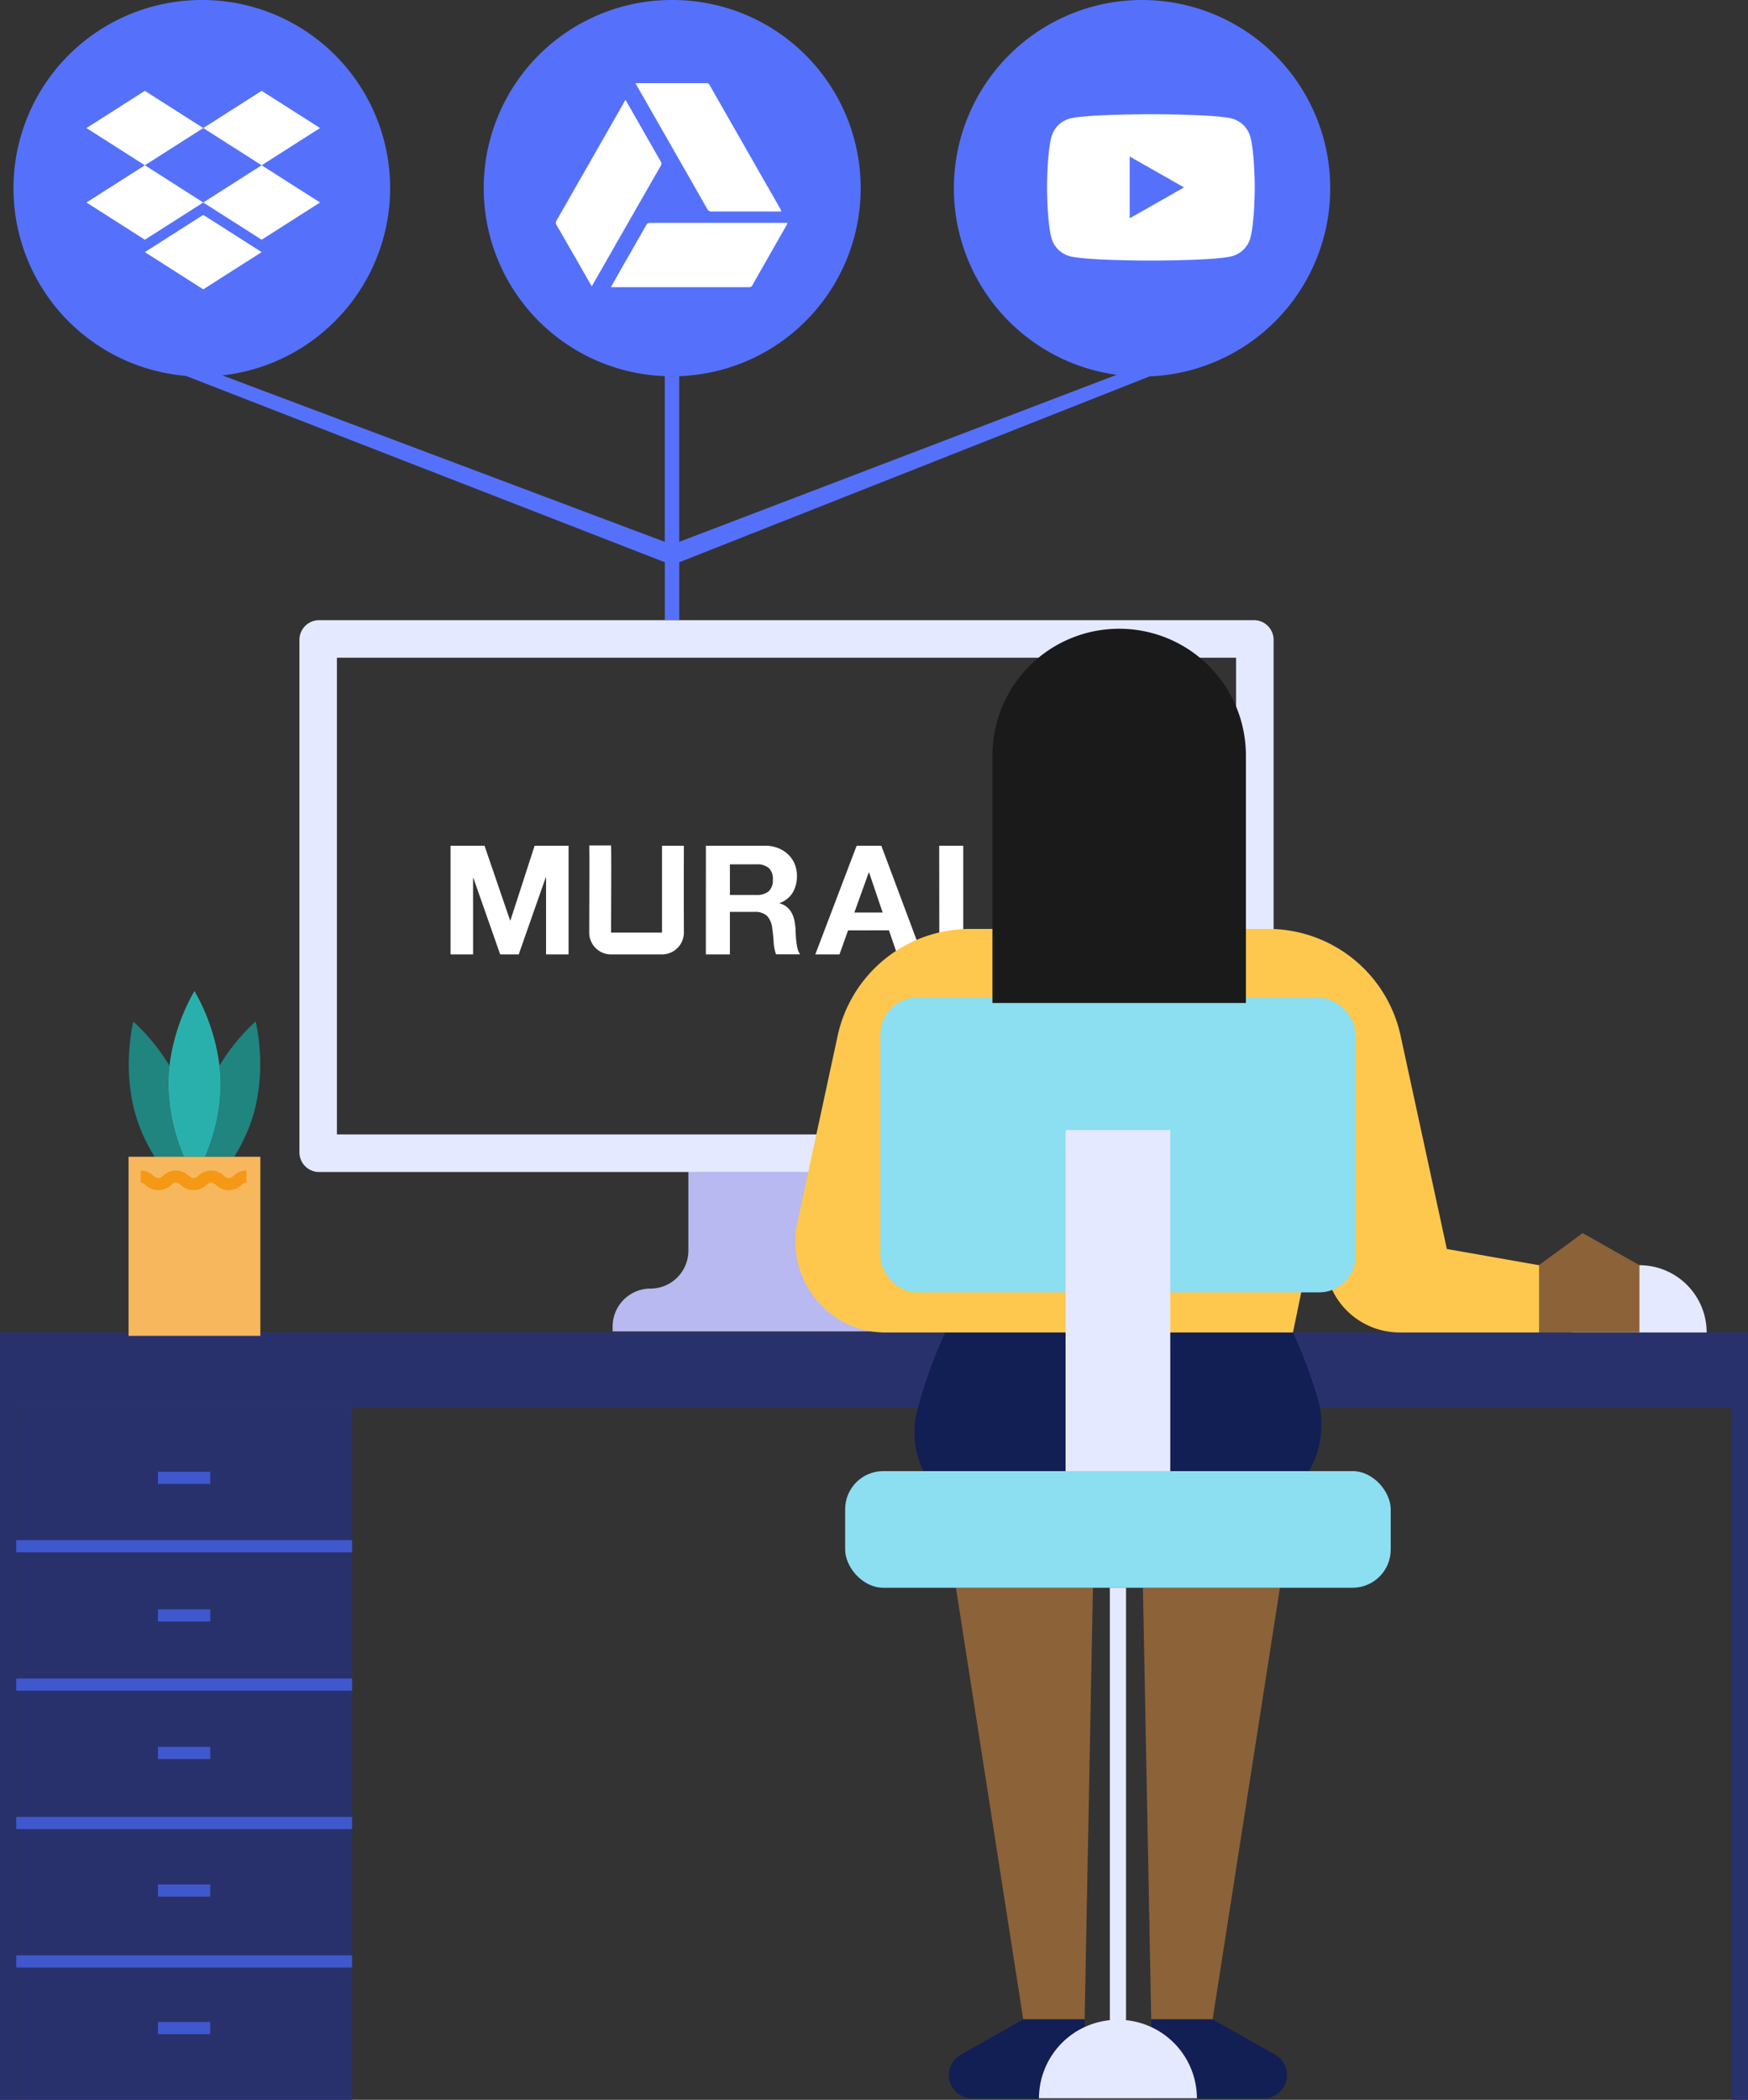 <svg xmlns="http://www.w3.org/2000/svg" viewBox="0 0 514.9 618.24"><rect x="0" y="0" width="514.9" height="618.24" fill="#333333" stroke="none"/><defs><style>.cls-1{fill:#5571fb;}.cls-2{fill:#fff;}.cls-3{fill:#29316d;}.cls-4{fill:#3f58cd;}.cls-5{fill:#b7b9f0;}.cls-6{fill:#e5e9ff;}.cls-7{fill:#8c6239;}.cls-8{fill:#111f54;}.cls-9{fill:#fec84e;}.cls-10{fill:#8cdef1;}.cls-11{fill:#1a1a1a;}.cls-12{fill:#20847f;}.cls-13{fill:#2ab0ac;}.cls-14{fill:#f7b75c;}.cls-15{fill:#f49816;}</style></defs><title>img-13</title><g id="Layer_2" data-name="Layer 2"><g id="Layer_1-2" data-name="Layer 1"><path class="cls-1" d="M336.86,107.32,200.08,159.53V110.75c-.71,0-1.41.1-2.13.1s-1.42-.06-2.13-.1v48.78L53.23,105.91a37.17,37.17,0,0,1-3,3l145.6,56.63v17h4.26v-17l139.79-55.22A37.17,37.17,0,0,1,336.86,107.32Z"/><path class="cls-1" d="M59.5,0A55.43,55.43,0,1,0,96.26,96.83a58,58,0,0,0,4.64-4.64A55.37,55.37,0,0,0,59.5,0Z"/><path class="cls-1" d="M336.41,0a55.43,55.43,0,1,0,55.43,55.43A55.43,55.43,0,0,0,336.41,0Z"/><path class="cls-1" d="M198,0a55.39,55.39,0,0,0-3.28,110.69c1.09.06,2.17.16,3.28.16s2.2-.1,3.29-.16A55.39,55.39,0,0,0,198,0Z"/><polygon class="cls-2" points="42.67 26.75 25.47 37.7 42.67 48.66 59.87 37.7 42.67 26.75"/><polygon class="cls-2" points="77.07 26.75 59.87 37.7 77.07 48.66 94.27 37.7 77.07 26.75"/><polygon class="cls-2" points="25.47 59.62 42.67 70.58 59.87 59.62 42.67 48.66 25.47 59.62"/><polygon class="cls-2" points="77.07 48.66 59.87 59.62 77.07 70.58 94.27 59.62 77.07 48.66"/><polygon class="cls-2" points="42.67 74.23 59.87 85.19 77.07 74.23 59.87 63.27 42.67 74.23"/><path class="cls-2" d="M230.19,62.27h-.86c-6.56,0-13.12,0-19.69,0a1.33,1.33,0,0,1-1.33-.78q-10.26-18-20.57-36l-.51-.92a4.39,4.39,0,0,1,.62-.08H208a1,1,0,0,1,1,.51q10.49,18.39,21,36.75C230,61.85,230.05,62,230.19,62.27Z"/><path class="cls-2" d="M179.93,84.54l1.29-2.26q4.56-8,9.09-15.92a1.17,1.17,0,0,1,1.13-.74q20,0,40,0H232c-.11.24-.17.42-.26.58L221.64,83.94a1,1,0,0,1-1,.61q-20.06,0-40.11,0Z"/><path class="cls-2" d="M184.27,29.43l4,7q3.17,5.55,6.34,11.08a1.05,1.05,0,0,1,.08,1.21q-10.12,17.64-20.21,35.3a1.93,1.93,0,0,1-.17.24c-.13-.21-.26-.38-.36-.56q-5-8.79-10.08-17.57a1,1,0,0,1,0-1.08Q173.92,47.47,184,29.83C184,29.73,184.12,29.63,184.27,29.43Z"/><path class="cls-2" d="M368.32,40.36a7.68,7.68,0,0,0-5.41-5.44C358.14,33.63,339,33.63,339,33.63s-19.12,0-23.89,1.29a7.7,7.7,0,0,0-5.41,5.44c-1.28,4.8-1.28,14.82-1.28,14.82s0,10,1.28,14.81a7.68,7.68,0,0,0,5.41,5.44C319.9,76.72,339,76.72,339,76.72s19.12,0,23.89-1.29A7.67,7.67,0,0,0,368.32,70c1.28-4.8,1.28-14.81,1.28-14.81S369.6,45.16,368.32,40.36ZM332.77,64.27V46.08l16,9.1Z"/><polygon class="cls-3" points="0 392.31 0 618.24 4.78 618.24 4.78 414.5 510.12 414.5 510.12 618.24 514.9 618.24 514.9 392.31 0 392.31"/><rect class="cls-3" x="4.78" y="414.5" width="98.92" height="203.74"/><rect class="cls-4" x="4.78" y="453.46" width="98.92" height="3.58"/><rect class="cls-4" x="4.78" y="494.2" width="98.92" height="3.58"/><rect class="cls-4" x="4.78" y="534.95" width="98.92" height="3.58"/><rect class="cls-4" x="4.78" y="575.7" width="98.92" height="3.58"/><rect class="cls-4" x="46.54" y="433.33" width="15.39" height="3.58"/><rect class="cls-4" x="46.54" y="473.83" width="15.39" height="3.58"/><rect class="cls-4" x="46.54" y="514.33" width="15.39" height="3.58"/><rect class="cls-4" x="46.54" y="554.82" width="15.39" height="3.58"/><rect class="cls-4" x="46.54" y="595.32" width="15.39" height="3.58"/><path class="cls-5" d="M243.6,368.28V345H202.77v23.24a11.16,11.16,0,0,1-11.16,11.15h0a11.16,11.16,0,0,0-11.15,11.16V392H265.9v-1.38a11.16,11.16,0,0,0-11.15-11.16h0A11.15,11.15,0,0,1,243.6,368.28Z"/><g id="Design"><g id="MuralImages_Intro_1" data-name="MuralImages/Intro/1"><g id="Nav"><g id="Logo"><path id="Combined-Shape" class="cls-2" d="M132.72,249h10l7.54,22h.09l7.13-22h10V281h-6.63V258.31h-.09L152.8,281h-5.46l-7.9-22.5h-.09V281h-6.63Zm75.21,0H225.3a10.3,10.3,0,0,1,3.9.7,8.92,8.92,0,0,1,3,1.91,8.23,8.23,0,0,1,1.9,2.8,9.08,9.08,0,0,1,.65,3.44,9.58,9.58,0,0,1-1.2,4.89,7.44,7.44,0,0,1-3.9,3.14v.09a5.56,5.56,0,0,1,2.17,1.1,6.25,6.25,0,0,1,1.4,1.75A8.42,8.42,0,0,1,234,271a19.82,19.82,0,0,1,.33,2.42q0,.76.09,1.8c0,.68.09,1.39.16,2.11a16,16,0,0,0,.36,2,4.86,4.86,0,0,0,.75,1.64h-7.09a12.42,12.42,0,0,1-.72-3.64c-.09-1.41-.22-2.75-.4-4a6.42,6.42,0,0,0-1.54-3.68,5.27,5.27,0,0,0-3.83-1.17H215V281h-7.08Zm7.08,14.5h7.76a5.42,5.42,0,0,0,3.66-1.07,4.48,4.48,0,0,0,1.22-3.51,4.29,4.29,0,0,0-1.22-3.39,5.47,5.47,0,0,0-3.66-1.05H215ZM252.34,249h7.27l12,32.06H264.3l-2.44-7.14H249.81L247.29,281h-7.13Zm-.68,19.67H260L256,256.87h-.09Zm25-19.67h7.08V275.1h15.7V281H276.69ZM195,249h6.45c0,1-.06,9.08,0,25.65A6.44,6.44,0,0,1,195,281H180a6.42,6.42,0,0,1-6.44-6.41c.06-17,.07-25.16,0-25.66H180c.09,2.52.06,9.1,0,25.66h15C195,258.55,195,250.66,195,249Z"/></g></g></g></g><path class="cls-6" d="M369.36,182.59H94a5.8,5.8,0,0,0-5.8,5.8V339.27a5.8,5.8,0,0,0,5.8,5.8H369.36a5.8,5.8,0,0,0,5.8-5.79V188.39A5.8,5.8,0,0,0,369.36,182.59ZM364.1,334H99.24V193.65H364.1Z"/><polygon class="cls-7" points="336.67 467.48 339.11 594.55 357.2 594.55 377.02 467.48 336.67 467.48"/><polygon class="cls-7" points="301.41 594.55 319.5 594.55 321.94 467.48 281.59 467.48 301.41 594.55"/><path class="cls-6" d="M463.12,392.31a19.8,19.8,0,0,1,39.6,0Z"/><path class="cls-8" d="M380.86,392.31H278.44A138.42,138.42,0,0,0,270.25,415a25.82,25.82,0,0,0,24.94,32.57h65.47c18.84,0,32.72-17.9,27.47-35.87A138.48,138.48,0,0,0,380.86,392.31Z"/><path class="cls-8" d="M372.33,617.82H339.11V594.55H357.2L375.7,605A6.88,6.88,0,0,1,372.33,617.82Z"/><path class="cls-8" d="M286.28,617.82H319.5V594.55H301.41L282.92,605A6.88,6.88,0,0,0,286.28,617.82Z"/><polygon class="cls-7" points="453.29 372.51 466.2 363.06 482.92 372.51 482.92 392.31 453.29 392.31 453.29 372.51"/><path class="cls-9" d="M426.19,367.73l-13.62-62.79a39.88,39.88,0,0,0-39-31.44H285.74a39.88,39.88,0,0,0-39,31.47L234.88,359.9c-3.56,16.47,9,32.41,25.84,32.41H380.86l6-29,4.49,13.78a22,22,0,0,0,21,15.22h41v-19.8Z"/><rect class="cls-10" x="248.95" y="433.13" width="160.71" height="34.34" rx="11.23"/><rect class="cls-10" x="259.33" y="293.78" width="139.95" height="86.73" rx="10.71"/><rect class="cls-6" x="313.88" y="332.71" width="30.84" height="100.42"/><path class="cls-6" d="M331.69,594.79V467.48h-4.77V594.79a23.19,23.19,0,0,0-20.88,23h46.53A23.19,23.19,0,0,0,331.69,594.79Z"/><path class="cls-11" d="M367,295.31H292.34V222.43a37.31,37.31,0,0,1,37.31-37.31h0A37.3,37.3,0,0,1,367,222.43Z"/><path class="cls-12" d="M60.41,340.58H69a50.69,50.69,0,0,0,5.3-11.3c4.6-14.48,1-28.56,1-28.56a59.48,59.48,0,0,0-10.64,13,47.7,47.7,0,0,1,.33,5.55A55.84,55.84,0,0,1,60.41,340.58Z"/><path class="cls-12" d="M49.59,319.32a47.7,47.7,0,0,1,.33-5.55,59.81,59.81,0,0,0-10.64-13s-3.61,14.08,1,28.56a50.25,50.25,0,0,0,5.3,11.3h8.58A55.84,55.84,0,0,1,49.59,319.32Z"/><path class="cls-13" d="M64.65,313.77a58.63,58.63,0,0,0-7.37-22,58.72,58.72,0,0,0-7.36,22,47.7,47.7,0,0,0-.33,5.55,55.84,55.84,0,0,0,4.57,21.26h6.25A55.84,55.84,0,0,0,65,319.32,47.7,47.7,0,0,0,64.65,313.77Z"/><polygon class="cls-14" points="68.99 340.58 60.41 340.58 57.29 340.58 57.28 340.58 54.16 340.58 45.58 340.58 37.87 340.58 37.87 393.31 76.69 393.31 76.69 340.58 68.99 340.58"/><path class="cls-15" d="M67.4,350.41a5.44,5.44,0,0,1-3.76-1.51c-1.12-.95-1.75-.95-2.89,0a5.4,5.4,0,0,1-7.49,0c-1.13-.95-1.76-.95-2.89,0a5.41,5.41,0,0,1-7.5,0,1.86,1.86,0,0,0-1.43-.67v-3.59a5.32,5.32,0,0,1,3.74,1.52c1.13.95,1.76.94,2.89,0a5.37,5.37,0,0,1,7.49,0c1.13.95,1.76.95,2.89,0a5.39,5.39,0,0,1,7.5,0c1.13.95,1.76.95,2.9,0a5.34,5.34,0,0,1,3.75-1.52v3.59a1.89,1.89,0,0,0-1.45.67A5.41,5.41,0,0,1,67.4,350.41Z"/></g></g></svg>